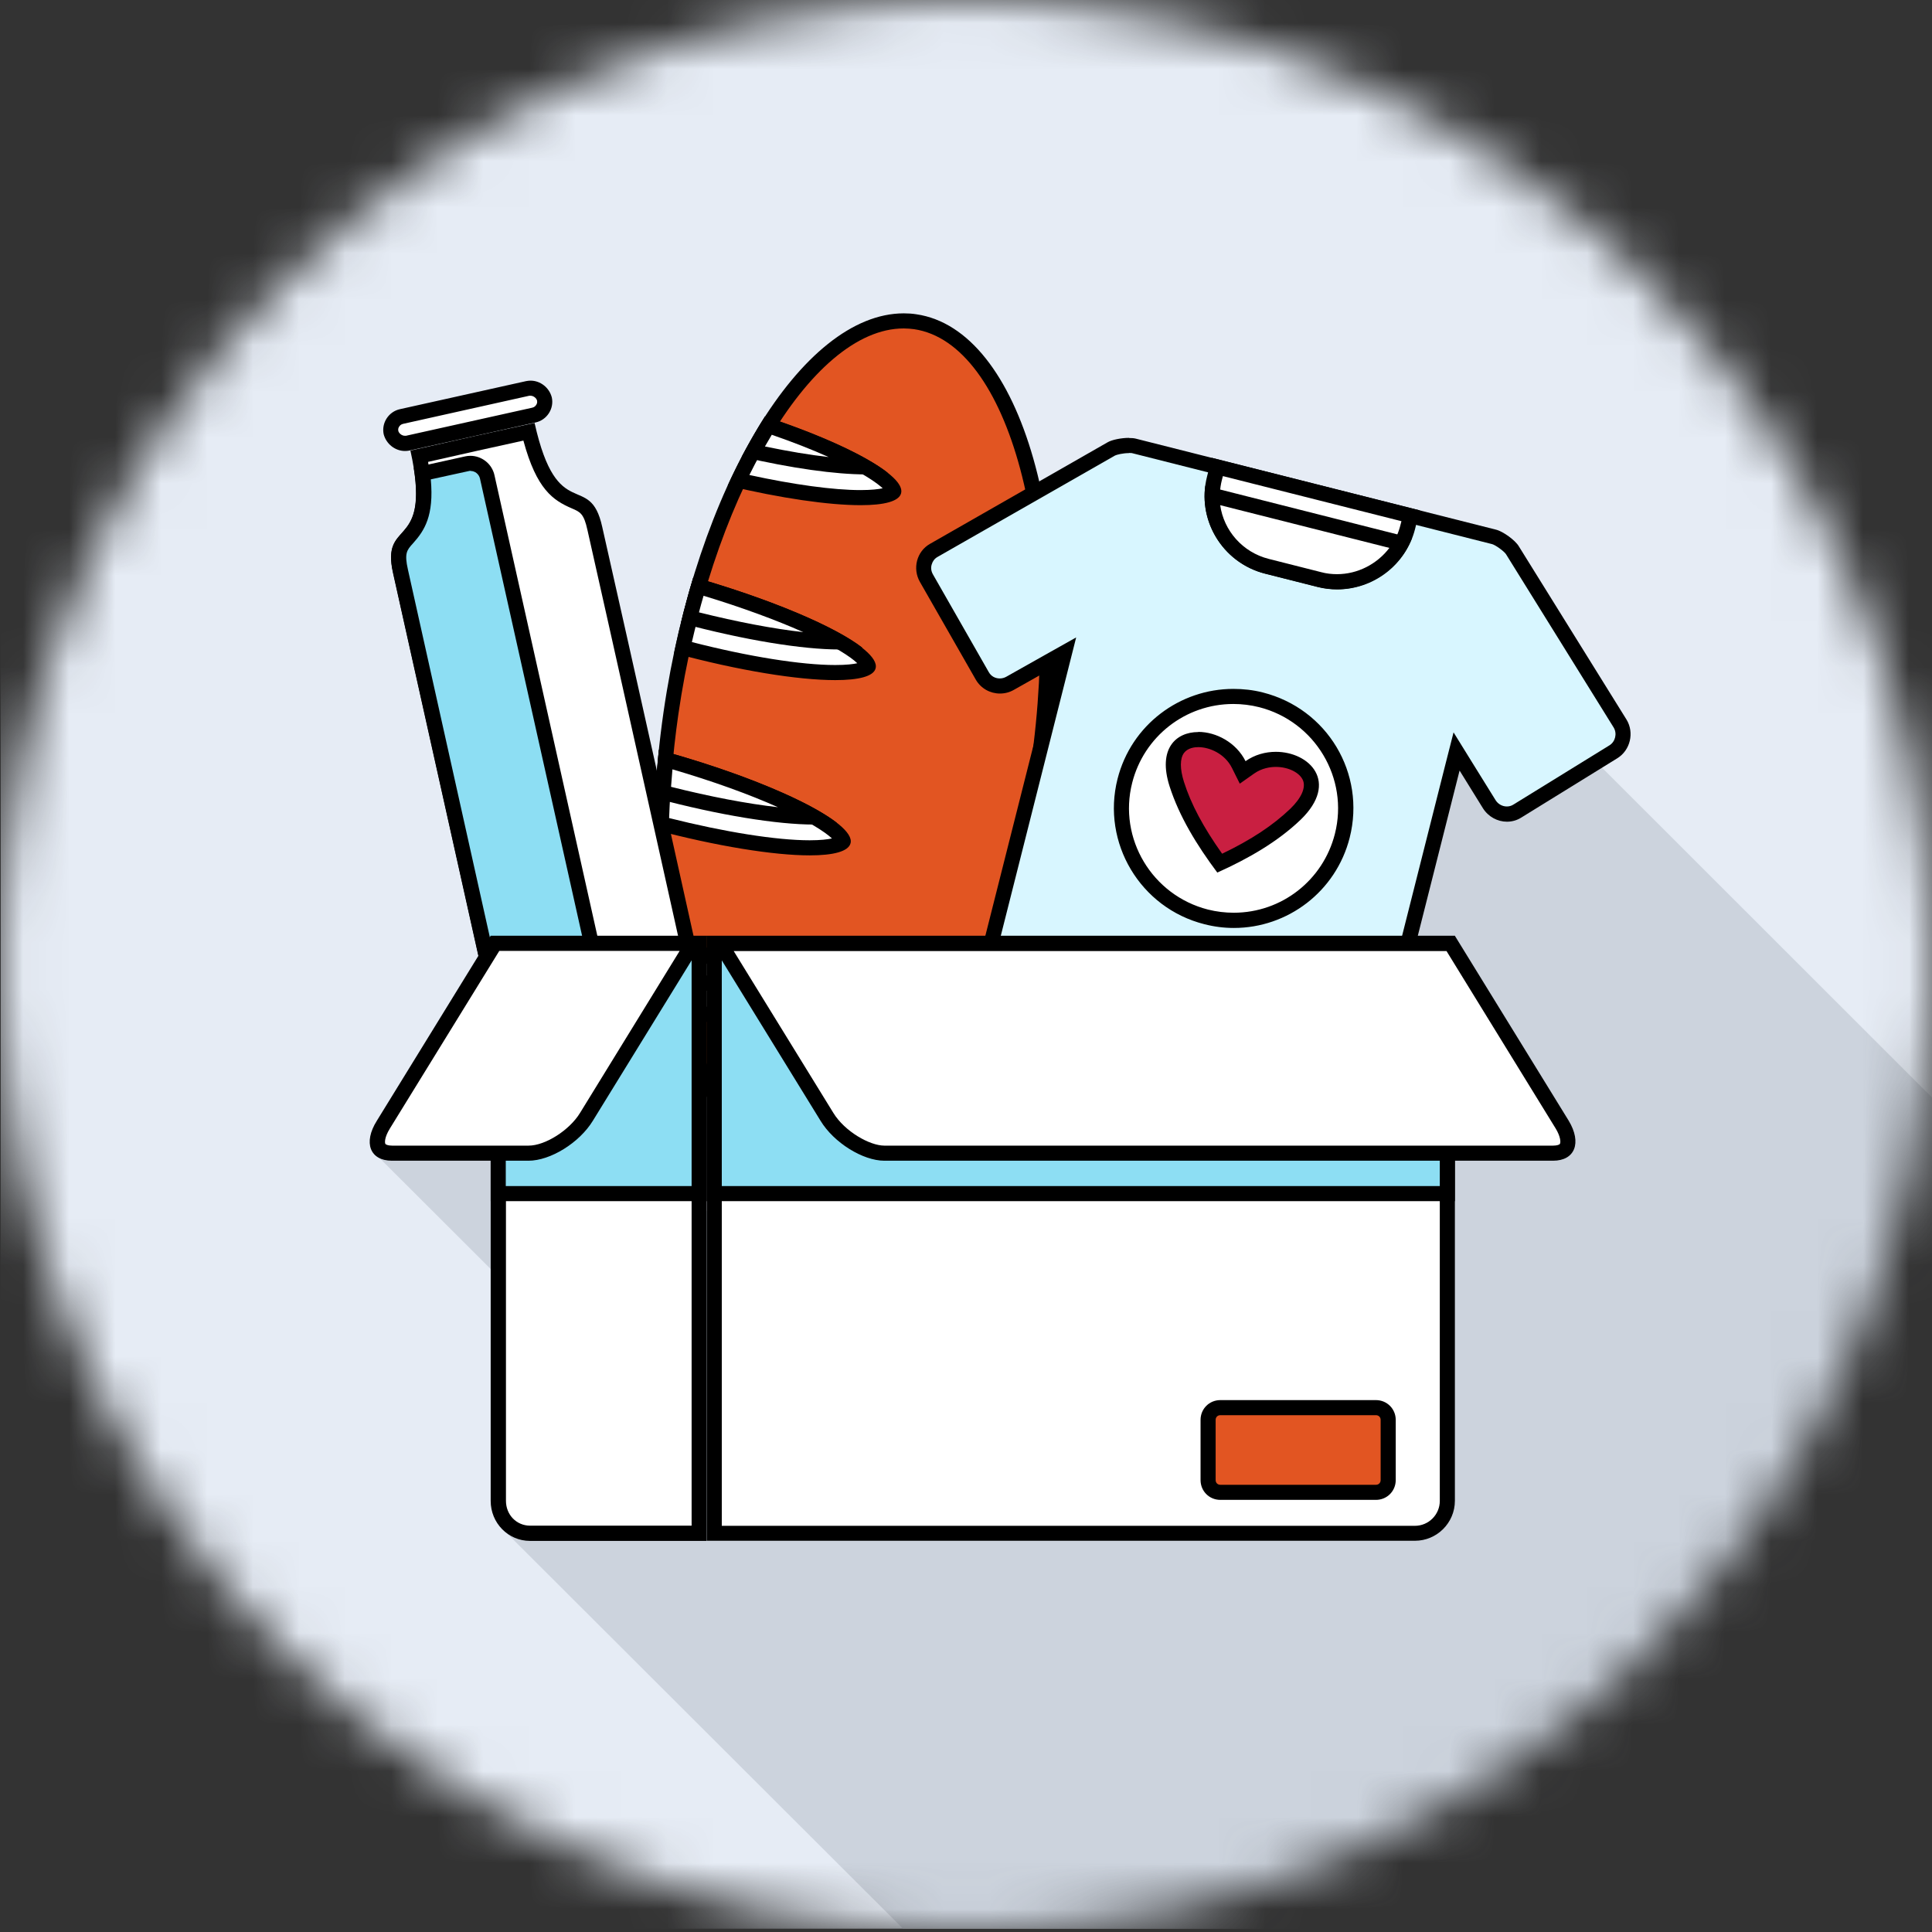 <svg xmlns="http://www.w3.org/2000/svg" width="42" height="42" viewBox="0 0 42 42" fill="none"><rect x="0" y="0" width="42" height="42" fill="#333333" stroke="none"/><mask id="mask0_3150_19987" style="mask-type:luminance" maskUnits="userSpaceOnUse" x="0" y="0" width="42" height="42"><path d="M21 42C32.598 42 42 32.598 42 21C42 9.402 32.598 0 21 0C9.402 0 0 9.402 0 21C0 32.598 9.402 42 21 42Z" fill="white"></path></mask><g mask="url(#mask0_3150_19987)"><path d="M42.279 -0.266H0.016V41.928H42.279V-0.266Z" fill="#E6ECF5"></path><path d="M42.279 24.137V41.925H19.628L11.022 33.334L13.722 30.637L8.233 25.157L11.209 22.184L16.698 27.651L17.962 26.404L19.487 27.943L21.003 26.43L18.29 23.733L20.623 21.404L25.725 25.446L24.734 20.16L22.933 15.96L26.342 12.561L27.904 14.123L30.089 11.954L42.279 24.137Z" fill="#CCD3DD"></path><path d="M17.509 25.193C17.427 25.193 17.341 25.187 17.259 25.177C16.715 25.098 16.219 24.77 15.789 24.196C14.539 22.529 14.067 19.117 14.585 15.507C15.277 10.723 17.499 6.973 19.648 6.973C19.73 6.973 19.812 6.979 19.897 6.989C22.096 7.311 23.294 11.648 22.572 16.659C21.879 21.443 19.658 25.193 17.509 25.193Z" fill="#E25522"></path><path d="M19.648 7.14C19.724 7.14 19.799 7.147 19.871 7.156C21.945 7.462 23.107 11.803 22.408 16.639C21.738 21.266 19.54 25.033 17.509 25.033C17.433 25.033 17.358 25.026 17.282 25.016C16.784 24.944 16.324 24.636 15.921 24.101C14.693 22.467 14.234 19.104 14.746 15.534C15.415 10.907 17.614 7.14 19.645 7.14M19.648 6.812C17.436 6.812 15.133 10.579 14.424 15.484C13.689 20.603 14.943 25.013 17.236 25.338C17.325 25.351 17.417 25.358 17.509 25.358C19.72 25.358 22.024 21.591 22.732 16.685C23.471 11.579 22.214 7.166 19.92 6.832C19.832 6.818 19.74 6.812 19.648 6.812Z" fill="black"></path><path d="M17.072 22.234C16.508 22.234 15.704 22.129 14.798 21.939C14.677 21.479 14.582 20.994 14.516 20.488C16.908 21.233 17.82 21.942 17.778 22.102C17.778 22.102 17.692 22.23 17.072 22.23V22.234ZM17.604 18.431C16.839 18.431 15.642 18.237 14.378 17.909C14.392 17.473 14.418 17.003 14.464 16.511C17.03 17.236 18.362 18.063 18.326 18.29C18.326 18.293 18.25 18.431 17.601 18.431H17.604ZM18.158 14.621C17.374 14.621 16.144 14.418 14.848 14.077C14.943 13.64 15.054 13.204 15.186 12.744C17.679 13.473 18.933 14.27 18.877 14.483C18.877 14.487 18.792 14.618 18.162 14.618L18.158 14.621ZM18.71 10.818C18.07 10.818 17.112 10.681 16.055 10.441C16.255 10.024 16.472 9.624 16.701 9.253C18.733 9.939 19.468 10.543 19.431 10.684C19.431 10.684 19.356 10.822 18.71 10.822V10.818Z" fill="white"></path><path d="M16.77 9.45C18.227 9.952 18.953 10.395 19.189 10.615C19.1 10.634 18.949 10.654 18.706 10.654C18.119 10.654 17.253 10.536 16.291 10.326C16.442 10.021 16.603 9.729 16.77 9.45ZM15.297 12.951C17.25 13.535 18.336 14.129 18.637 14.418C18.549 14.438 18.398 14.457 18.158 14.457C17.417 14.457 16.268 14.273 15.041 13.958C15.117 13.63 15.202 13.296 15.297 12.951ZM14.611 16.724C16.619 17.309 17.771 17.929 18.086 18.227C17.994 18.247 17.843 18.267 17.601 18.267C16.875 18.267 15.747 18.086 14.546 17.784C14.559 17.446 14.579 17.092 14.611 16.724ZM14.713 20.728C16.337 21.256 17.256 21.774 17.532 22.037C17.443 22.057 17.299 22.073 17.069 22.073C16.538 22.073 15.783 21.978 14.93 21.801C14.841 21.456 14.769 21.098 14.713 20.728ZM16.629 9.056C16.347 9.506 16.072 10.005 15.819 10.556C16.987 10.835 18.021 10.982 18.71 10.982C19.221 10.982 19.543 10.9 19.589 10.723C19.691 10.342 18.431 9.653 16.629 9.056ZM15.074 12.544C14.916 13.076 14.772 13.627 14.654 14.198C16.072 14.582 17.351 14.785 18.158 14.785C18.67 14.785 18.992 14.703 19.035 14.529C19.153 14.08 17.387 13.204 15.074 12.544ZM14.323 16.301C14.264 16.892 14.224 17.476 14.214 18.034C15.586 18.398 16.82 18.595 17.604 18.595C18.122 18.595 18.444 18.509 18.49 18.332C18.611 17.883 16.77 16.977 14.392 16.321L14.323 16.301ZM14.319 20.258C14.395 20.921 14.513 21.528 14.664 22.076C15.635 22.286 16.482 22.398 17.069 22.398C17.574 22.398 17.889 22.316 17.932 22.148C18.047 21.722 16.452 20.898 14.319 20.258Z" fill="black"></path><path d="M17.158 21.574C16.544 21.574 15.652 21.45 14.634 21.223C14.585 20.964 14.546 20.724 14.516 20.491C15.632 20.843 16.567 21.226 17.158 21.574ZM17.692 17.761C16.908 17.761 15.691 17.561 14.415 17.23C14.428 16.994 14.447 16.757 14.467 16.518C15.793 16.889 16.987 17.351 17.699 17.761H17.692ZM18.244 13.955C17.46 13.955 16.285 13.765 14.999 13.427C15.051 13.223 15.114 12.984 15.182 12.744C16.469 13.125 17.581 13.565 18.257 13.952H18.241L18.244 13.955ZM18.805 10.149C18.204 10.149 17.345 10.031 16.373 9.818C16.482 9.621 16.59 9.434 16.702 9.253C17.561 9.542 18.306 9.86 18.805 10.152V10.149Z" fill="white"></path><path d="M16.774 9.45C17.23 9.608 17.65 9.772 18.014 9.936C17.604 9.89 17.135 9.811 16.629 9.706C16.679 9.621 16.728 9.535 16.777 9.453M15.294 12.951C16.114 13.2 16.866 13.476 17.463 13.742C16.813 13.67 16.022 13.519 15.195 13.312C15.225 13.197 15.258 13.076 15.294 12.954M14.615 16.724C15.481 16.977 16.282 17.266 16.912 17.548C16.245 17.473 15.432 17.318 14.588 17.105C14.598 16.98 14.608 16.856 14.618 16.728M14.713 20.728C15.337 20.931 15.904 21.148 16.37 21.361C15.904 21.308 15.363 21.217 14.775 21.089C14.752 20.964 14.733 20.846 14.713 20.728ZM16.629 9.056C16.452 9.332 16.291 9.624 16.124 9.929C17.213 10.182 18.168 10.313 18.815 10.313C19.002 10.313 19.166 10.303 19.297 10.277C18.831 9.909 17.86 9.457 16.633 9.053L16.629 9.056ZM15.074 12.544C14.972 12.869 14.887 13.204 14.802 13.545C16.196 13.919 17.446 14.119 18.244 14.119C18.441 14.119 18.611 14.106 18.752 14.083C18.158 13.62 16.767 13.033 15.077 12.544H15.074ZM14.323 16.301C14.293 16.656 14.264 17 14.244 17.351C15.642 17.725 16.898 17.925 17.696 17.925C17.893 17.925 18.06 17.912 18.195 17.889C17.587 17.42 16.147 16.807 14.392 16.321L14.323 16.301ZM14.319 20.258C14.362 20.642 14.421 21.003 14.49 21.358C15.569 21.604 16.518 21.735 17.161 21.735C17.348 21.735 17.509 21.725 17.64 21.702C17.095 21.262 15.852 20.721 14.319 20.258Z" fill="black"></path><path d="M11.914 23.218C11.442 23.218 11.038 22.893 10.936 22.431L8.705 12.423C8.603 11.98 8.705 11.872 8.85 11.704C9.076 11.452 9.355 11.14 9.112 9.916C9.916 9.735 10.707 9.555 11.498 9.388C11.793 10.602 12.18 10.766 12.492 10.9C12.695 10.989 12.833 11.045 12.928 11.488C13.581 14.378 14.224 17.273 14.864 20.163L15.156 21.486C15.219 21.745 15.172 22.014 15.031 22.24C14.887 22.473 14.657 22.634 14.392 22.693L12.131 23.195C12.059 23.212 11.983 23.218 11.911 23.218H11.914Z" fill="white"></path><path d="M11.379 9.581C11.665 10.641 12.026 10.877 12.429 11.051C12.613 11.13 12.692 11.163 12.771 11.524C13.407 14.346 14.044 17.22 14.664 19.999L15.002 21.525C15.054 21.742 15.015 21.965 14.897 22.152C14.775 22.345 14.585 22.48 14.362 22.529L12.101 23.031C12.039 23.044 11.98 23.051 11.917 23.051C11.52 23.051 11.186 22.778 11.097 22.391L8.866 12.383C8.784 12.023 8.84 11.96 8.974 11.812C9.266 11.488 9.496 11.12 9.306 10.041C9.988 9.886 10.684 9.729 11.379 9.578M11.622 9.194C10.723 9.388 9.821 9.591 8.922 9.795C9.414 12.019 8.269 11.228 8.548 12.459L10.779 22.467C10.9 23.011 11.379 23.382 11.917 23.382C12.003 23.382 12.088 23.372 12.173 23.356L14.434 22.854C15.067 22.716 15.474 22.083 15.323 21.453C14.585 18.122 13.844 14.785 13.092 11.455C12.823 10.224 12.118 11.422 11.622 9.197V9.194Z" fill="black"></path><path d="M8.705 12.423C8.607 11.98 8.705 11.868 8.853 11.701C9.05 11.478 9.296 11.206 9.181 10.293L10.149 10.08C10.175 10.073 10.205 10.07 10.231 10.07C10.405 10.07 10.559 10.192 10.595 10.362L13.105 21.601C13.125 21.696 13.105 21.791 13.056 21.876C13 21.961 12.912 22.027 12.813 22.047L10.946 22.463L8.708 12.419L8.705 12.423Z" fill="#8DDEF3"></path><path d="M10.228 10.238C10.326 10.238 10.411 10.306 10.434 10.402L12.944 21.64C12.961 21.709 12.931 21.768 12.915 21.794C12.882 21.843 12.833 21.879 12.777 21.889L11.071 22.27L8.869 12.387C8.787 12.026 8.843 11.96 8.981 11.809C9.227 11.534 9.437 11.215 9.365 10.421L10.188 10.241C10.188 10.241 10.218 10.234 10.234 10.234M10.228 9.909C10.188 9.909 10.149 9.913 10.11 9.922L8.994 10.169C9.273 11.924 8.285 11.304 8.544 12.459L10.775 22.467C10.785 22.532 10.808 22.595 10.828 22.66L12.843 22.211C13.132 22.145 13.325 21.856 13.259 21.568L10.749 10.329C10.694 10.08 10.47 9.909 10.224 9.909H10.228Z" fill="black"></path><path d="M8.804 9.64C8.666 9.64 8.538 9.539 8.502 9.401C8.489 9.332 8.502 9.253 8.544 9.188C8.587 9.122 8.653 9.076 8.731 9.056L11.478 8.446C11.498 8.443 11.517 8.439 11.537 8.439C11.675 8.439 11.803 8.541 11.839 8.679C11.852 8.748 11.839 8.827 11.796 8.892C11.753 8.961 11.684 9.007 11.609 9.023L8.863 9.634C8.843 9.637 8.823 9.64 8.804 9.64Z" fill="white"></path><path d="M11.534 8.603C11.599 8.603 11.662 8.656 11.675 8.708C11.685 8.751 11.668 8.787 11.655 8.804C11.645 8.82 11.619 8.853 11.57 8.863L8.827 9.473C8.827 9.473 8.81 9.473 8.8 9.473C8.735 9.473 8.672 9.42 8.659 9.368C8.649 9.325 8.666 9.289 8.679 9.273C8.689 9.256 8.715 9.224 8.764 9.214L11.507 8.603C11.507 8.603 11.524 8.603 11.534 8.603ZM11.534 8.275C11.501 8.275 11.471 8.279 11.438 8.285L8.695 8.895C8.449 8.948 8.289 9.194 8.341 9.44C8.397 9.653 8.59 9.804 8.804 9.804C8.836 9.804 8.866 9.801 8.899 9.795L11.642 9.184C11.888 9.132 12.049 8.886 11.996 8.64C11.941 8.426 11.747 8.275 11.534 8.275Z" fill="black"></path><path d="M29.423 24.101C29.397 24.101 29.367 24.098 29.341 24.091L21.509 22.112C21.42 22.089 21.341 22.03 21.292 21.948C21.243 21.866 21.23 21.771 21.253 21.683L23.149 14.185L21.968 14.851C21.899 14.89 21.82 14.91 21.741 14.91C21.581 14.91 21.436 14.825 21.358 14.69L20.143 12.567C20.084 12.462 20.068 12.344 20.101 12.229C20.13 12.114 20.203 12.019 20.304 11.963L24.16 9.758C24.222 9.722 24.393 9.683 24.547 9.683C24.606 9.683 24.639 9.69 24.649 9.693L32.481 11.671C32.593 11.701 32.822 11.868 32.878 11.96L35.224 15.734C35.349 15.94 35.283 16.213 35.077 16.344L32.99 17.63C32.921 17.673 32.842 17.696 32.763 17.696C32.609 17.696 32.461 17.614 32.379 17.483L31.667 16.334L29.771 23.835C29.731 23.986 29.584 24.101 29.423 24.101Z" fill="#D8F6FF"></path><path d="M24.544 9.847C24.587 9.847 24.606 9.85 24.606 9.85L32.438 11.829C32.511 11.849 32.698 11.983 32.74 12.049L35.08 15.816C35.159 15.947 35.116 16.124 34.988 16.203L32.898 17.492C32.855 17.519 32.809 17.532 32.757 17.532C32.658 17.532 32.566 17.479 32.514 17.397L32.005 16.577L31.599 15.921L31.408 16.672L29.607 23.799C29.587 23.878 29.505 23.94 29.42 23.94C29.407 23.94 29.39 23.94 29.377 23.933L21.545 21.955C21.44 21.929 21.384 21.811 21.407 21.725L23.208 14.598L23.395 13.857L22.729 14.231L21.879 14.71C21.834 14.736 21.784 14.749 21.735 14.749C21.633 14.749 21.545 14.7 21.495 14.611L20.282 12.488C20.242 12.419 20.232 12.341 20.255 12.269C20.275 12.2 20.317 12.144 20.38 12.108L24.239 9.903C24.271 9.886 24.409 9.85 24.541 9.85M24.544 9.519C24.383 9.519 24.173 9.558 24.075 9.617L20.219 11.822C19.927 11.986 19.832 12.361 19.999 12.652L21.213 14.775C21.325 14.969 21.528 15.077 21.738 15.077C21.843 15.077 21.948 15.051 22.044 14.995L22.893 14.516L21.092 21.643C21.023 21.909 21.19 22.201 21.466 22.273L29.298 24.252C29.341 24.262 29.38 24.268 29.423 24.268C29.656 24.268 29.872 24.104 29.928 23.878L31.73 16.751L32.238 17.571C32.356 17.758 32.557 17.863 32.76 17.863C32.868 17.863 32.977 17.834 33.075 17.771L35.162 16.482C35.444 16.305 35.529 15.927 35.362 15.648L33.019 11.878C32.941 11.744 32.672 11.55 32.52 11.514L24.688 9.535C24.649 9.525 24.6 9.522 24.544 9.522V9.519Z" fill="black"></path><path d="M29.072 12.646C28.944 12.646 28.813 12.63 28.685 12.597L27.539 12.308C27.133 12.206 26.788 11.95 26.572 11.586C26.355 11.225 26.293 10.802 26.394 10.395L26.457 10.149L30.66 11.212L30.598 11.458C30.42 12.157 29.79 12.646 29.069 12.646H29.072Z" fill="white"></path><path d="M26.581 10.349L30.466 11.33L30.443 11.419C30.286 12.046 29.721 12.482 29.072 12.482C28.957 12.482 28.839 12.469 28.727 12.439L27.585 12.15C26.831 11.96 26.371 11.189 26.562 10.438L26.585 10.349M26.342 9.952L26.24 10.359C26.004 11.287 26.572 12.236 27.503 12.472L28.645 12.761C28.786 12.797 28.931 12.813 29.072 12.813C29.849 12.813 30.561 12.288 30.762 11.501L30.863 11.094L26.342 9.952Z" fill="black"></path><path d="M29.068 12.646C28.941 12.646 28.812 12.63 28.688 12.6L27.543 12.311C26.827 12.131 26.338 11.488 26.348 10.769L30.466 11.809C30.191 12.315 29.652 12.646 29.068 12.646Z" fill="white"></path><path d="M26.526 10.982L30.204 11.911C29.938 12.262 29.515 12.482 29.065 12.482C28.95 12.482 28.835 12.469 28.724 12.439L27.582 12.15C27.011 12.006 26.604 11.534 26.526 10.982ZM26.201 10.562C26.086 11.419 26.637 12.252 27.503 12.469L28.645 12.758C28.786 12.794 28.927 12.81 29.065 12.81C29.774 12.81 30.43 12.37 30.696 11.698L26.197 10.559L26.201 10.562Z" fill="black"></path><path d="M26.821 20.006C26.621 20.006 26.417 19.98 26.217 19.93C24.914 19.602 24.12 18.277 24.452 16.974C24.724 15.894 25.695 15.136 26.811 15.136C27.011 15.136 27.215 15.163 27.411 15.212C28.045 15.373 28.58 15.766 28.911 16.324C29.242 16.882 29.337 17.535 29.177 18.168C28.904 19.251 27.933 20.006 26.821 20.006Z" fill="white"></path><path d="M26.811 15.304C26.998 15.304 27.188 15.327 27.372 15.373C28.586 15.681 29.328 16.918 29.019 18.129C28.763 19.136 27.861 19.842 26.821 19.842C26.634 19.842 26.443 19.819 26.26 19.773C25.046 19.464 24.304 18.227 24.613 17.017C24.868 16.009 25.771 15.304 26.811 15.304ZM26.811 14.976C25.653 14.976 24.593 15.753 24.294 16.934C23.943 18.323 24.79 19.74 26.181 20.091C26.398 20.147 26.611 20.173 26.824 20.173C27.989 20.173 29.042 19.386 29.341 18.211C29.695 16.813 28.855 15.409 27.454 15.054C27.241 14.999 27.024 14.976 26.814 14.976H26.811Z" fill="black"></path><path d="M26.516 18.765C26.05 18.129 25.751 17.578 25.581 17.046C25.472 16.708 25.482 16.442 25.603 16.272C25.695 16.147 25.853 16.078 26.05 16.078C26.342 16.078 26.742 16.249 26.929 16.623L27.014 16.793L27.169 16.685C27.329 16.57 27.526 16.511 27.736 16.511C28.078 16.511 28.383 16.675 28.478 16.908C28.57 17.135 28.458 17.417 28.163 17.702C27.753 18.096 27.228 18.437 26.516 18.769V18.765Z" fill="#C91F41"></path><path d="M26.05 16.242C26.293 16.242 26.627 16.383 26.782 16.695L26.952 17.036L27.264 16.816C27.431 16.698 27.615 16.672 27.736 16.672C28.009 16.672 28.258 16.797 28.327 16.967C28.389 17.125 28.291 17.348 28.051 17.581C27.677 17.939 27.205 18.254 26.568 18.559C26.158 17.981 25.892 17.483 25.738 16.997C25.649 16.715 25.649 16.492 25.738 16.37C25.82 16.259 25.968 16.242 26.05 16.242ZM26.05 15.914C25.564 15.914 25.164 16.275 25.426 17.095C25.636 17.748 26.014 18.368 26.463 18.969C27.156 18.657 27.782 18.293 28.278 17.817C29.118 17 28.465 16.344 27.736 16.344C27.51 16.344 27.277 16.406 27.077 16.547C26.873 16.14 26.437 15.911 26.05 15.911V15.914Z" fill="black"></path><path d="M15.527 33.334V20.511H31.464V32.632C31.464 33.023 31.146 33.337 30.758 33.337H15.527V33.334Z" fill="white"></path><path d="M31.3 20.672V32.629C31.3 32.927 31.057 33.17 30.758 33.17H15.691V20.675H31.3M31.628 20.344H15.363V33.495H30.758C31.238 33.495 31.628 33.105 31.628 32.626V20.34V20.344Z" fill="black"></path><path d="M31.464 20.508H15.527V25.948H31.464V20.508Z" fill="#8DDEF3"></path><path d="M31.3 20.672V25.784H15.691V20.672H31.3ZM31.628 20.344H15.363V26.112H31.628V20.344Z" fill="black"></path><path d="M11.527 33.334C11.143 33.334 10.831 33.019 10.831 32.629V20.508H15.199V33.331H11.527V33.334Z" fill="white"></path><path d="M15.035 20.672V33.167H11.527C11.228 33.167 10.999 32.931 10.999 32.626V20.669H15.038M15.363 20.344H10.667V32.629C10.667 33.108 11.045 33.498 11.524 33.498H15.359V20.347L15.363 20.344Z" fill="black"></path><path d="M15.199 20.508H10.831V25.948H15.199V20.508Z" fill="#8DDEF3"></path><path d="M15.035 20.672V25.784H10.995V20.672H15.035ZM15.363 20.344H10.667V26.112H15.363V20.344Z" fill="black"></path><path d="M19.225 25.069C18.808 25.069 18.237 24.708 17.978 24.278L15.658 20.508H31.539L33.964 24.449C34.086 24.649 34.118 24.832 34.056 24.944C33.997 25.046 33.866 25.069 33.764 25.069H19.228H19.225Z" fill="white"></path><path d="M31.444 20.672L33.82 24.534C33.925 24.708 33.931 24.829 33.912 24.865C33.902 24.885 33.849 24.905 33.761 24.905H19.225C18.907 24.905 18.365 24.599 18.116 24.193L15.95 20.675H31.444M31.628 20.344H15.363L17.837 24.363C18.126 24.842 18.759 25.233 19.225 25.233H33.761C34.24 25.233 34.391 24.842 34.102 24.363L31.628 20.344Z" fill="black"></path><path d="M26.529 30.601H29.912C30.056 30.601 30.174 30.719 30.174 30.863V32.173C30.174 32.32 30.056 32.438 29.909 32.438H26.526C26.381 32.438 26.263 32.32 26.263 32.176V30.867C26.263 30.719 26.381 30.601 26.529 30.601Z" fill="#E25522"></path><path d="M29.912 30.765C29.971 30.765 30.014 30.808 30.014 30.867V32.176C30.014 32.235 29.971 32.278 29.912 32.278H26.529C26.47 32.278 26.427 32.235 26.427 32.176V30.867C26.427 30.808 26.47 30.765 26.529 30.765H29.912ZM29.912 30.437H26.529C26.289 30.437 26.099 30.627 26.099 30.867V32.176C26.099 32.416 26.289 32.606 26.529 32.606H29.912C30.151 32.606 30.342 32.416 30.342 32.176V30.867C30.342 30.627 30.151 30.437 29.912 30.437Z" fill="black"></path><path d="M8.521 25.069C8.439 25.069 8.288 25.052 8.229 24.944C8.167 24.832 8.206 24.649 8.331 24.452L10.756 20.508H15.064L12.744 24.278C12.485 24.708 11.908 25.069 11.484 25.069H8.518H8.521Z" fill="white"></path><path d="M14.775 20.672L12.61 24.193C12.38 24.57 11.855 24.905 11.491 24.905H8.525C8.433 24.905 8.384 24.882 8.377 24.865C8.364 24.842 8.354 24.731 8.475 24.534L10.854 20.672H14.779M15.363 20.344H10.667L8.193 24.363C7.891 24.842 8.042 25.233 8.521 25.233H11.488C11.967 25.233 12.597 24.842 12.889 24.363L15.363 20.344Z" fill="black"></path></g></svg>